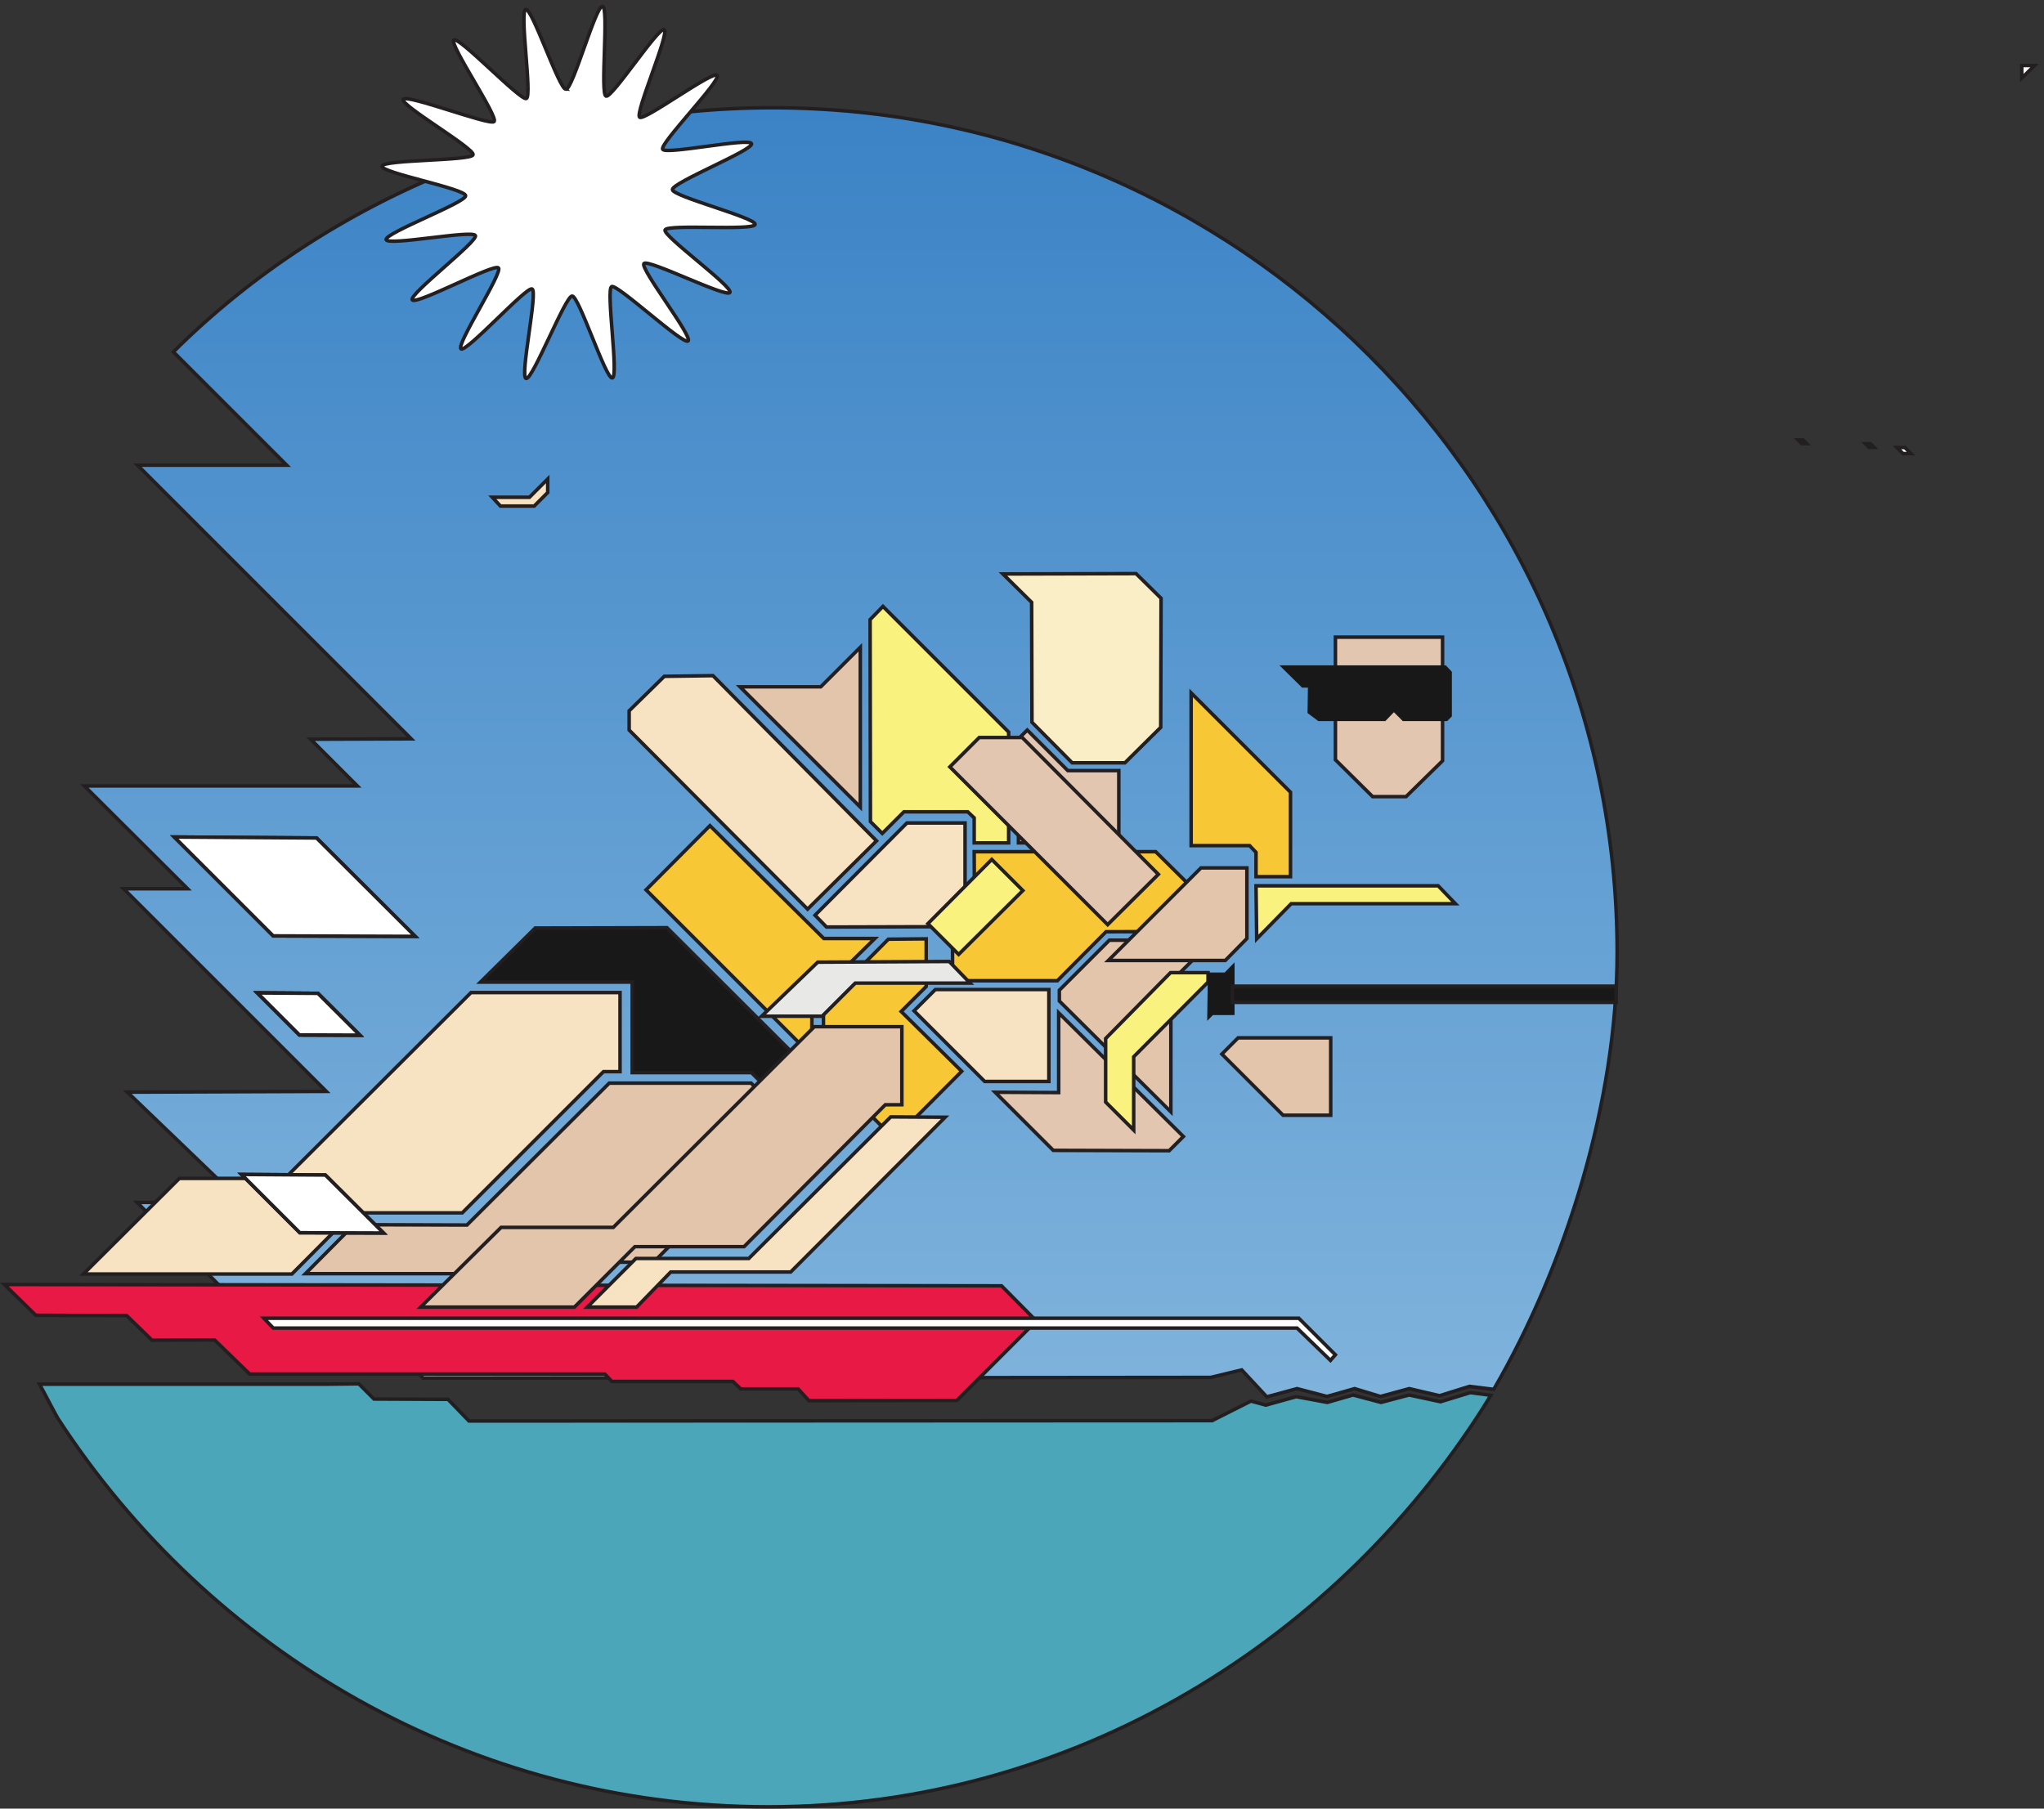 <svg xmlns="http://www.w3.org/2000/svg" xml:space="preserve" width="579.211" height="512.602"><rect width="100%" height="100%" fill="#333333" stroke="none"/><defs><linearGradient x1="163.287" y1="0" x2="163.287" y2="-274.709" gradientUnits="userSpaceOnUse" gradientTransform="matrix(10 0 0 10 173.883 3624.43)" spreadMethod="pad" id="a"><stop style="stop-opacity:1;stop-color:#3b83c6" offset="0"/><stop style="stop-opacity:1;stop-color:#7fb3dc" offset="1"/></linearGradient></defs><path d="M116.375 833.094c324-499.68 882-829.442 1514.875-829.442 650.88 0 1220.4 356.403 1539.36 876.961l-43.91 5.758-63.37-19.437-66.95 14.398-59.77-15.84-59.75 15.84-54.73-15.84-66.24 12.242-64.8-18-31.68 8.637-82.8-41.758-1583.278-.718-44.641 46.078-157.679.718-32.399 32.403-64.8-.723H78.215c9.36-16.558 28.797-54.719 38.16-71.277" style="fill:#4ca6ba;fill-opacity:1;fill-rule:evenodd;stroke:none" transform="matrix(.133 0 0 -.133 .783 512.589)"/><path d="M116.375 833.094c324-499.68 882-829.442 1514.875-829.442 650.88 0 1220.4 356.403 1539.36 876.961l-43.91 5.758-63.37-19.437-66.95 14.398-59.77-15.84-59.75 15.84-54.73-15.84-66.24 12.242-64.8-18-31.68 8.637-82.8-41.758-1583.278-.718-44.641 46.078-157.679.718-32.399 32.403-64.8-.723H78.215c9.36-16.558 28.797-54.719 38.16-71.277z" style="fill:none;stroke:#231f20;stroke-width:7.5;stroke-linecap:butt;stroke-linejoin:miter;stroke-miterlimit:10;stroke-dasharray:none;stroke-opacity:1" transform="matrix(.133 0 0 -.133 .783 512.589)"/><path d="M3176.71 893.281c153.77 264.509 262.92 614.269 262.92 931.359 0 991.91-809.46 1799.79-1800.58 1799.79-470.86 0-940.929-187.23-1275.546-520.26l241.41-241.41H287.023l583.192-583.19-214.313-.8 99.59-99.59H173.883l219.898-219.1H257.543l431.82-431.82-423.859-1.59 243.801-234.24-223.082-.79 335.422-338.609 239.007.797 35.063-36.648 1677.885 1.59 66.13 15.941 53.38-57.371 64.53 17.531 63.74-16.73 58.96 16.73 54.97-16.73 61.35 16.73 64.53-15.141 63.74 19.918 51.78-6.367" style="fill:url(#a);fill-opacity:1;fill-rule:evenodd;stroke:none" transform="matrix(.133 0 0 -.133 .783 512.589)"/><path d="M3176.71 893.281c153.77 264.509 262.92 614.269 262.92 931.359 0 991.91-809.46 1799.79-1800.58 1799.79-470.86 0-940.929-187.23-1275.546-520.26l241.41-241.41H287.023l583.192-583.19-214.313-.8 99.59-99.59H173.883l219.898-219.1H257.543l431.82-431.82-423.859-1.59 243.801-234.24-223.082-.79 335.422-338.609 239.007.797 35.063-36.648 1677.885 1.59 66.13 15.941 53.38-57.371 64.53 17.531 63.74-16.73 58.96 16.73 54.97-16.73 61.35 16.73 64.53-15.141 63.74 19.918z" style="fill:none;stroke:#231f20;stroke-width:7.5;stroke-linecap:butt;stroke-linejoin:miter;stroke-miterlimit:10;stroke-dasharray:none;stroke-opacity:1" transform="matrix(.133 0 0 -.133 .783 512.589)"/><path d="M2377.89 2057.81h-213.84v221.76l18.72 18.72 86.4-86.4h108.72v-154.08" style="fill:#e2c6b0;fill-opacity:1;fill-rule:evenodd;stroke:none" transform="matrix(.133 0 0 -.133 .783 512.589)"/><path d="M2377.89 2057.81h-213.84v221.76l18.72 18.72 86.4-86.4h108.72z" style="fill:none;stroke:#231f20;stroke-width:7.5;stroke-linecap:butt;stroke-linejoin:miter;stroke-miterlimit:10;stroke-dasharray:none;stroke-opacity:1" transform="matrix(.133 0 0 -.133 .783 512.589)"/><path d="m1742.85 2390.45 84.24 84.24v-340.56l-256.32 256.32h172.08" style="fill:#e3c5ac;fill-opacity:1;fill-rule:evenodd;stroke:none" transform="matrix(.133 0 0 -.133 .783 512.589)"/><path d="m1742.85 2390.45 84.24 84.24v-340.56l-256.32 256.32z" style="fill:none;stroke:#231f20;stroke-width:7.5;stroke-linecap:butt;stroke-linejoin:miter;stroke-miterlimit:10;stroke-dasharray:none;stroke-opacity:1" transform="matrix(.133 0 0 -.133 .783 512.589)"/><path d="m2050.29 1924.61-46.08-45.36-249.12-.72-24.48 25.2 195.84 196.56h123.84v-175.68" style="fill:#f7e3c2;fill-opacity:1;fill-rule:evenodd;stroke:none" transform="matrix(.133 0 0 -.133 .783 512.589)"/><path d="m2050.29 1924.61-46.08-45.36-249.12-.72-24.48 25.2 195.84 196.56h123.84z" style="fill:none;stroke:#231f20;stroke-width:7.5;stroke-linecap:butt;stroke-linejoin:miter;stroke-miterlimit:10;stroke-dasharray:none;stroke-opacity:1" transform="matrix(.133 0 0 -.133 .783 512.589)"/><path d="M2488.77 1761.89v-277.2l-237.6 236.16v23.04l106.56 106.56h220.32l-89.28-88.56" style="fill:#e3c5ac;fill-opacity:1;fill-rule:evenodd;stroke:none" transform="matrix(.133 0 0 -.133 .783 512.589)"/><path d="M2488.77 1761.89v-277.2l-237.6 236.16v23.04l106.56 106.56h220.32z" style="fill:none;stroke:#231f20;stroke-width:7.5;stroke-linecap:butt;stroke-linejoin:miter;stroke-miterlimit:10;stroke-dasharray:none;stroke-opacity:1" transform="matrix(.133 0 0 -.133 .783 512.589)"/><path d="M2228.85 1745.33v-195.84h-136.8l-150.48 150.48 45.36 45.36h241.92" style="fill:#f7e3c2;fill-opacity:1;fill-rule:evenodd;stroke:none" transform="matrix(.133 0 0 -.133 .783 512.589)"/><path d="M2228.85 1745.33v-195.84h-136.8l-150.48 150.48 45.36 45.36z" style="fill:none;stroke:#231f20;stroke-width:7.5;stroke-linecap:butt;stroke-linejoin:miter;stroke-miterlimit:10;stroke-dasharray:none;stroke-opacity:1" transform="matrix(.133 0 0 -.133 .783 512.589)"/><path d="m2114.37 1526.45 135.36-.72v169.92l265.68-263.52-30.24-30.24-246.96.72-123.84 123.84" style="fill:#e2c6b0;fill-opacity:1;fill-rule:evenodd;stroke:none" transform="matrix(.133 0 0 -.133 .783 512.589)"/><path d="m2114.37 1526.45 135.36-.72v169.92l265.68-263.52-30.24-30.24-246.96.72z" style="fill:none;stroke:#231f20;stroke-width:7.5;stroke-linecap:butt;stroke-linejoin:miter;stroke-miterlimit:10;stroke-dasharray:none;stroke-opacity:1" transform="matrix(.133 0 0 -.133 .783 512.589)"/><path d="m1279.89 1570.37-300.956-300.96H745.652l-129.597-130.32H171.813l204.48 203.76h224.641l396.718 396h317.518v-168.48h-35.28" style="fill:#f7e3c2;fill-opacity:1;fill-rule:evenodd;stroke:none" transform="matrix(.133 0 0 -.133 .783 512.589)"/><path d="m1279.89 1570.37-300.956-300.96H745.652l-129.597-130.32H171.813l204.48 203.76h224.641l396.718 396h317.518v-168.48z" style="fill:none;stroke:#231f20;stroke-width:7.5;stroke-linecap:butt;stroke-linejoin:miter;stroke-miterlimit:10;stroke-dasharray:none;stroke-opacity:1" transform="matrix(.133 0 0 -.133 .783 512.589)"/><path d="m1266.93 1164.29-25.92-24.48H644.852l103.679 104.4 240.481-.72 303.118 302.4h302.4l84.24-87.84-292.32-293.76h-119.52" style="fill:#e3c5ac;fill-opacity:1;fill-rule:evenodd;stroke:none" transform="matrix(.133 0 0 -.133 .783 512.589)"/><path d="m1266.93 1164.29-25.92-24.48H644.852l103.679 104.4 240.481-.72 303.118 302.4h302.4l84.24-87.84-292.32-293.76z" style="fill:none;stroke:#231f20;stroke-width:7.5;stroke-linecap:butt;stroke-linejoin:miter;stroke-miterlimit:10;stroke-dasharray:none;stroke-opacity:1" transform="matrix(.133 0 0 -.133 .783 512.589)"/><path d="m2128.05 1113.89 74.16-74.88-169.2-169.201-315.36-.719-23.04 25.199h-122.4l-16.56 15.84h-257.76l-15.12 15.84H526.055l-74.883 72.722-133.199-.722-54 52.561-193.68.72-66.961 65.52 2124.718-2.88" style="fill:#e81945;fill-opacity:1;fill-rule:evenodd;stroke:none" transform="matrix(.133 0 0 -.133 .783 512.589)"/><path d="m2128.05 1113.89 74.16-74.88-169.2-169.201-315.36-.719-23.04 25.199h-122.4l-16.56 15.84h-257.76l-15.12 15.84H526.055l-74.883 72.722-133.199-.722-54 52.561-193.68.72-66.961 65.52z" style="fill:none;stroke:#231f20;stroke-width:7.5;stroke-linecap:butt;stroke-linejoin:miter;stroke-miterlimit:10;stroke-dasharray:none;stroke-opacity:1" transform="matrix(.133 0 0 -.133 .783 512.589)"/><path d="M1341.09 1568.21v192.96h-323.28l116.64 115.2 280.8.72 367.2-366.48-49.68-48.96-30.24-.72-107.28 107.28h-254.16" style="fill:#191818;fill-opacity:1;fill-rule:evenodd;stroke:none" transform="matrix(.133 0 0 -.133 .783 512.589)"/><path d="M1341.09 1568.21v192.96h-323.28l116.64 115.2 280.8.72 367.2-366.48-49.68-48.96-30.24-.72-107.28 107.28z" style="fill:none;stroke:#231f20;stroke-width:7.5;stroke-linecap:butt;stroke-linejoin:miter;stroke-miterlimit:10;stroke-dasharray:none;stroke-opacity:1" transform="matrix(.133 0 0 -.133 .783 512.589)"/><path d="m1875.33 2561.81 267.84-267.84v-236.16h-73.44v53.28l-13.68 12.96h-136.08l-46.08-46.08-25.2 25.2-.72 430.56 27.36 28.08" style="fill:#f9f27e;fill-opacity:1;fill-rule:evenodd;stroke:none" transform="matrix(.133 0 0 -.133 .783 512.589)"/><path d="m1875.33 2561.81 267.84-267.84v-236.16h-73.44v53.28l-13.68 12.96h-136.08l-46.08-46.08-25.2 25.2-.72 430.56z" style="fill:none;stroke:#231f20;stroke-width:7.5;stroke-linecap:butt;stroke-linejoin:miter;stroke-miterlimit:10;stroke-dasharray:none;stroke-opacity:1" transform="matrix(.133 0 0 -.133 .783 512.589)"/><path d="m2616.93 1879.97-12.96-10.8-253.44-.72-103.68-104.4h-223.2v109.44l46.8 44.64-.72 120.96h386.64l160.56-159.12" style="fill:#f8c735;fill-opacity:1;fill-rule:evenodd;stroke:none" transform="matrix(.133 0 0 -.133 .783 512.589)"/><path d="m2616.93 1879.97-12.96-10.8-253.44-.72-103.68-104.4h-223.2v109.44l46.8 44.64-.72 120.96h386.64z" style="fill:none;stroke:#231f20;stroke-width:7.5;stroke-linecap:butt;stroke-linejoin:miter;stroke-miterlimit:10;stroke-dasharray:none;stroke-opacity:1" transform="matrix(.133 0 0 -.133 .783 512.589)"/><path d="m1899.81 1427.09-151.2 150.48v136.08l138.24 138.96 80.64.72v-101.52l-53.28-53.28 128.88-127.44-143.28-144" style="fill:#f8c735;fill-opacity:1;fill-rule:evenodd;stroke:none" transform="matrix(.133 0 0 -.133 .783 512.589)"/><path d="m1899.81 1427.09-151.2 150.48v136.08l138.24 138.96 80.64.72v-101.52l-53.28-53.28 128.88-127.44z" style="fill:none;stroke:#231f20;stroke-width:7.5;stroke-linecap:butt;stroke-linejoin:miter;stroke-miterlimit:10;stroke-dasharray:none;stroke-opacity:1" transform="matrix(.133 0 0 -.133 .783 512.589)"/><path d="m1506.69 2094.53 242.64-240.48h108.72l-133.92-131.76-.72-117.36-352.8 352.8 136.08 136.8" style="fill:#f8c735;fill-opacity:1;fill-rule:evenodd;stroke:none" transform="matrix(.133 0 0 -.133 .783 512.589)"/><path d="m1506.69 2094.53 242.64-240.48h108.72l-133.92-131.76-.72-117.36-352.8 352.8z" style="fill:none;stroke:#231f20;stroke-width:7.5;stroke-linecap:butt;stroke-linejoin:miter;stroke-miterlimit:10;stroke-dasharray:none;stroke-opacity:1" transform="matrix(.133 0 0 -.133 .783 512.589)"/><path d="M1334.61 2298.29v41.04l74.88 73.44 103.68 1.44 348.48-352.08-146.88-145.44-380.16 381.6" style="fill:#f7e3c2;fill-opacity:1;fill-rule:evenodd;stroke:none" transform="matrix(.133 0 0 -.133 .783 512.589)"/><path d="M1334.61 2298.29v41.04l74.88 73.44 103.68 1.44 348.48-352.08-146.88-145.44z" style="fill:none;stroke:#231f20;stroke-width:7.5;stroke-linecap:butt;stroke-linejoin:miter;stroke-miterlimit:10;stroke-dasharray:none;stroke-opacity:1" transform="matrix(.133 0 0 -.133 .783 512.589)"/><path d="m2130.93 2630.93 283.68.72 53.28-52.56-.72-275.04-76.32-75.6h-112.32l-85.68 86.4-.72 255.6-61.2 60.48" style="fill:#f9eec6;fill-opacity:1;fill-rule:evenodd;stroke:none" transform="matrix(.133 0 0 -.133 .783 512.589)"/><path d="m2130.93 2630.93 283.68.72 53.28-52.56-.72-275.04-76.32-75.6h-112.32l-85.68 86.4-.72 255.6z" style="fill:none;stroke:#231f20;stroke-width:7.5;stroke-linecap:butt;stroke-linejoin:miter;stroke-miterlimit:10;stroke-dasharray:none;stroke-opacity:1" transform="matrix(.133 0 0 -.133 .783 512.589)"/><path d="M3067.65 2496.29h-228.24v-261.36l79.2-78.48h71.28l77.76 76.32v263.52" style="fill:#e2c6b0;fill-opacity:1;fill-rule:evenodd;stroke:none" transform="matrix(.133 0 0 -.133 .783 512.589)"/><path d="M3067.65 2496.29h-228.24v-261.36l79.2-78.48h71.28l77.76 76.32z" style="fill:none;stroke:#231f20;stroke-width:7.5;stroke-linecap:butt;stroke-linejoin:miter;stroke-miterlimit:10;stroke-dasharray:none;stroke-opacity:1" transform="matrix(.133 0 0 -.133 .783 512.589)"/><path d="M2722.77 2435.09h351.36l12.24-12.96v-94.32l-9.36-9.36h-93.6l-19.44 19.44-18.72-19.44h-141.84l-22.32 16.56.72 54.72h-12.96l-46.08 45.36" style="fill:#191818;fill-opacity:1;fill-rule:evenodd;stroke:none" transform="matrix(.133 0 0 -.133 .783 512.589)"/><path d="M2722.77 2435.09h351.36l12.24-12.96v-94.32l-9.36-9.36h-93.6l-19.44 19.44-18.72-19.44h-141.84l-22.32 16.56.72 54.72h-12.96z" style="fill:none;stroke:#191818;stroke-width:2.16;stroke-linecap:butt;stroke-linejoin:miter;stroke-miterlimit:10;stroke-dasharray:none;stroke-opacity:1" transform="matrix(.133 0 0 -.133 .783 512.589)"/><path d="m2743.65 2165.81-211.68 211.68v-325.44h124.56l13.68-14.4v-51.84h73.44v180" style="fill:#f8c735;fill-opacity:1;fill-rule:evenodd;stroke:none" transform="matrix(.133 0 0 -.133 .783 512.589)"/><path d="m2743.65 2165.81-211.68 211.68v-325.44h124.56l13.68-14.4v-51.84h73.44z" style="fill:none;stroke:#231f20;stroke-width:7.5;stroke-linecap:butt;stroke-linejoin:miter;stroke-miterlimit:10;stroke-dasharray:none;stroke-opacity:1" transform="matrix(.133 0 0 -.133 .783 512.589)"/><path d="m2355.57 1807.25 197.28 197.28h97.92v-150.48l-46.08-46.8h-249.12" style="fill:#e3c5ac;fill-opacity:1;fill-rule:evenodd;stroke:none" transform="matrix(.133 0 0 -.133 .783 512.589)"/><path d="m2355.57 1807.25 197.28 197.28h97.92v-150.48l-46.08-46.8z" style="fill:none;stroke:#231f20;stroke-width:7.5;stroke-linecap:butt;stroke-linejoin:miter;stroke-miterlimit:10;stroke-dasharray:none;stroke-opacity:1" transform="matrix(.133 0 0 -.133 .783 512.589)"/><path d="m2354.13 1883.57-336.24 336.24 62.64 62.64h91.44l290.16-291.6-108-107.28" style="fill:#e2c6b0;fill-opacity:1;fill-rule:evenodd;stroke:none" transform="matrix(.133 0 0 -.133 .783 512.589)"/><path d="m2354.13 1883.57-336.24 336.24 62.64 62.64h91.44l290.16-291.6z" style="fill:none;stroke:#231f20;stroke-width:7.5;stroke-linecap:butt;stroke-linejoin:miter;stroke-miterlimit:10;stroke-dasharray:none;stroke-opacity:1" transform="matrix(.133 0 0 -.133 .783 512.589)"/><path d="m2036.61 1820.21 136.8 136.08-66.24 66.24-136.08-136.8 65.52-65.52" style="fill:#f9f27e;fill-opacity:1;fill-rule:evenodd;stroke:none" transform="matrix(.133 0 0 -.133 .783 512.589)"/><path d="m2036.61 1820.21 136.8 136.08-66.24 66.24-136.08-136.8z" style="fill:none;stroke:#231f20;stroke-width:7.5;stroke-linecap:butt;stroke-linejoin:miter;stroke-miterlimit:10;stroke-dasharray:none;stroke-opacity:1" transform="matrix(.133 0 0 -.133 .783 512.589)"/><path d="M2409.57 1445.81v156.24l158.4 159.12v20.16h-79.92l-138.24-140.4v-135.36l59.76-59.76" style="fill:#f9f27e;fill-opacity:1;fill-rule:evenodd;stroke:none" transform="matrix(.133 0 0 -.133 .783 512.589)"/><path d="M2409.57 1445.81v156.24l158.4 159.12v20.16h-79.92l-138.24-140.4v-135.36z" style="fill:none;stroke:#231f20;stroke-width:7.5;stroke-linecap:butt;stroke-linejoin:miter;stroke-miterlimit:10;stroke-dasharray:none;stroke-opacity:1" transform="matrix(.133 0 0 -.133 .783 512.589)"/><path d="m2727.81 1477.49-130.32 130.32 34.56 34.56h197.28v-164.88h-101.52" style="fill:#e3c5ac;fill-opacity:1;fill-rule:evenodd;stroke:none" transform="matrix(.133 0 0 -.133 .783 512.589)"/><path d="m2727.81 1477.49-130.32 130.32 34.56 34.56h197.28v-164.88z" style="fill:none;stroke:#231f20;stroke-width:7.5;stroke-linecap:butt;stroke-linejoin:miter;stroke-miterlimit:10;stroke-dasharray:none;stroke-opacity:1" transform="matrix(.133 0 0 -.133 .783 512.589)"/><path d="m1745.73 1688.45 70.56 70.56h244.8l-44.64 46.08-280.08-1.44-119.52-115.2h128.88" style="fill:#e8e9e7;fill-opacity:1;fill-rule:evenodd;stroke:none" transform="matrix(.133 0 0 -.133 .783 512.589)"/><path d="m1745.73 1688.45 70.56 70.56h244.8l-44.64 46.08-280.08-1.44-119.52-115.2z" style="fill:none;stroke:#231f20;stroke-width:7.5;stroke-linecap:butt;stroke-linejoin:miter;stroke-miterlimit:10;stroke-dasharray:none;stroke-opacity:1" transform="matrix(.133 0 0 -.133 .783 512.589)"/><path d="m1729.17 1666.13-428.4-427.68h-239.04l-171.359-169.92h327.599l128.88 128.88h232.56l300.97 302.4h35.27v166.32h-186.48" style="fill:#e3c5ac;fill-opacity:1;fill-rule:evenodd;stroke:none" transform="matrix(.133 0 0 -.133 .783 512.589)"/><path d="m1729.17 1666.13-428.4-427.68h-239.04l-171.359-169.92h327.599l128.88 128.88h232.56l300.97 302.4h35.27v166.32z" style="fill:none;stroke:#231f20;stroke-width:7.5;stroke-linecap:butt;stroke-linejoin:miter;stroke-miterlimit:10;stroke-dasharray:none;stroke-opacity:1" transform="matrix(.133 0 0 -.133 .783 512.589)"/><path d="m1245.33 1068.53 103.68 103.68h240.48l302.4 301.68 115.92-.72-329.04-329.76h-255.6l-72.72-74.88h-105.12" style="fill:#f7e3c2;fill-opacity:1;fill-rule:evenodd;stroke:none" transform="matrix(.133 0 0 -.133 .783 512.589)"/><path d="m1245.33 1068.53 103.68 103.68h240.48l302.4 301.68 115.92-.72-329.04-329.76h-255.6l-72.72-74.88z" style="fill:none;stroke:#231f20;stroke-width:7.5;stroke-linecap:butt;stroke-linejoin:miter;stroke-miterlimit:10;stroke-dasharray:none;stroke-opacity:1" transform="matrix(.133 0 0 -.133 .783 512.589)"/><path d="M556.215 1044.86H2761.41l77.88-77.88-10.48-11.98-71.14 68.89H576.434l-20.219 20.97" style="fill:#fff;fill-opacity:1;fill-rule:evenodd;stroke:none" transform="matrix(.133 0 0 -.133 .783 512.589)"/><path d="M556.215 1044.86H2761.41l77.88-77.88-10.48-11.98-71.14 68.89H576.434Z" style="fill:none;stroke:#231f20;stroke-width:7.5;stroke-linecap:butt;stroke-linejoin:miter;stroke-miterlimit:10;stroke-dasharray:none;stroke-opacity:1" transform="matrix(.133 0 0 -.133 .783 512.589)"/><path d="m2671.65 1853.33 73.44 74.88h349.92l-36.72 38.16h-388.08l1.44-113.04" style="fill:#f9f27e;fill-opacity:1;fill-rule:evenodd;stroke:none" transform="matrix(.133 0 0 -.133 .783 512.589)"/><path d="m2671.65 1853.33 73.44 74.88h349.92l-36.72 38.16h-388.08z" style="fill:none;stroke:#231f20;stroke-width:7.5;stroke-linecap:butt;stroke-linejoin:miter;stroke-miterlimit:10;stroke-dasharray:none;stroke-opacity:1" transform="matrix(.133 0 0 -.133 .783 512.589)"/><path d="M2623.41 1692.05h-45.36l-10.8-10.8 1.44 99.36h35.28l19.44 20.16v-108.72" style="fill:#191818;fill-opacity:1;fill-rule:evenodd;stroke:none" transform="matrix(.133 0 0 -.133 .783 512.589)"/><path d="M2623.41 1692.05h-45.36l-10.8-10.8 1.44 99.36h35.28l19.44 20.16z" style="fill:none;stroke:#191818;stroke-width:2.16;stroke-linecap:butt;stroke-linejoin:miter;stroke-miterlimit:10;stroke-dasharray:none;stroke-opacity:1" transform="matrix(.133 0 0 -.133 .783 512.589)"/><path d="m508.781 1351.25 124.153-124.15 178.257-.6-123.847 123.55-178.563 1.2" style="fill:#fff;fill-opacity:1;fill-rule:evenodd;stroke:none" transform="matrix(.133 0 0 -.133 .783 512.589)"/><path d="m508.781 1351.25 124.153-124.15 178.257-.6-123.847 123.55z" style="fill:none;stroke:#231f20;stroke-width:7.5;stroke-linecap:butt;stroke-linejoin:miter;stroke-miterlimit:10;stroke-dasharray:none;stroke-opacity:1" transform="matrix(.133 0 0 -.133 .783 512.589)"/><path d="m508.781 1351.25 124.153-124.15 178.257-.6-123.847 123.55-178.563 1.2" style="fill:#fff;fill-opacity:1;fill-rule:evenodd;stroke:none" transform="matrix(.133 0 0 -.133 .783 512.589)"/><path d="m508.781 1351.25 124.153-124.15 178.257-.6-123.847 123.55z" style="fill:none;stroke:#231f20;stroke-width:7.5;stroke-linecap:butt;stroke-linejoin:miter;stroke-miterlimit:10;stroke-dasharray:none;stroke-opacity:1" transform="matrix(.133 0 0 -.133 .783 512.589)"/><path d="m542.613 1738.08 89.508-89.51 128.531-.44-89.3 89.08-128.739.87" style="fill:#fff;fill-opacity:1;fill-rule:evenodd;stroke:none" transform="matrix(.133 0 0 -.133 .783 512.589)"/><path d="m542.613 1738.08 89.508-89.51 128.531-.44-89.3 89.08z" style="fill:none;stroke:#231f20;stroke-width:7.5;stroke-linecap:butt;stroke-linejoin:miter;stroke-miterlimit:10;stroke-dasharray:none;stroke-opacity:1" transform="matrix(.133 0 0 -.133 .783 512.589)"/><path d="m542.613 1738.08 89.508-89.51 128.531-.44-89.3 89.08-128.739.87" style="fill:#fff;fill-opacity:1;fill-rule:evenodd;stroke:none" transform="matrix(.133 0 0 -.133 .783 512.589)"/><path d="m542.613 1738.08 89.508-89.51 128.531-.44-89.3 89.08z" style="fill:none;stroke:#231f20;stroke-width:7.5;stroke-linecap:butt;stroke-linejoin:miter;stroke-miterlimit:10;stroke-dasharray:none;stroke-opacity:1" transform="matrix(.133 0 0 -.133 .783 512.589)"/><path d="m542.613 1738.08 89.508-89.51 128.531-.44-89.3 89.08-128.739.87" style="fill:#fff;fill-opacity:1;fill-rule:evenodd;stroke:none" transform="matrix(.133 0 0 -.133 .783 512.589)"/><path d="m542.613 1738.08 89.508-89.51 128.531-.44-89.3 89.08z" style="fill:none;stroke:#231f20;stroke-width:7.5;stroke-linecap:butt;stroke-linejoin:miter;stroke-miterlimit:10;stroke-dasharray:none;stroke-opacity:1" transform="matrix(.133 0 0 -.133 .783 512.589)"/><path d="m365.504 2070.35 210.687-210.69 302.512-1.02-210.18 209.67-303.019 2.04" style="fill:#fff;fill-opacity:1;fill-rule:evenodd;stroke:none" transform="matrix(.133 0 0 -.133 .783 512.589)"/><path d="m365.504 2070.35 210.687-210.69 302.512-1.02-210.18 209.67z" style="fill:none;stroke:#231f20;stroke-width:7.5;stroke-linecap:butt;stroke-linejoin:miter;stroke-miterlimit:10;stroke-dasharray:none;stroke-opacity:1" transform="matrix(.133 0 0 -.133 .783 512.589)"/><path d="m365.504 2070.35 210.687-210.69 302.512-1.02-210.18 209.67-303.019 2.04" style="fill:#fff;fill-opacity:1;fill-rule:evenodd;stroke:none" transform="matrix(.133 0 0 -.133 .783 512.589)"/><path d="m365.504 2070.35 210.687-210.69 302.512-1.02-210.18 209.67z" style="fill:none;stroke:#231f20;stroke-width:7.5;stroke-linecap:butt;stroke-linejoin:miter;stroke-miterlimit:10;stroke-dasharray:none;stroke-opacity:1" transform="matrix(.133 0 0 -.133 .783 512.589)"/><path d="M2619.79 1752.53v-34.56h817.74v34.56h-817.74" style="fill:#191818;fill-opacity:1;fill-rule:evenodd;stroke:none" transform="matrix(.133 0 0 -.133 .783 512.589)"/><path d="M2619.79 1752.53v-34.56h817.74v34.56z" style="fill:none;stroke:#231f20;stroke-width:7.5;stroke-linecap:butt;stroke-linejoin:miter;stroke-miterlimit:10;stroke-dasharray:none;stroke-opacity:1" transform="matrix(.133 0 0 -.133 .783 512.589)"/><path d="M1199.96 3663.69c14.64.44 63.7 178.98 77.81 176.95 14.11-2.02-5.47-186.41 7.5-191.52 12.96-4.5 112.23 148.67 124.04 141.69 11.82-6.98-62.53-177.11-52.48-186.59 9.42-8.88 157.01 100.53 165.29 89.17 8.27-11.35-122.12-144.68-116.24-157.33 5.25-12.66 186.09 25.67 189.55 11.73 3.47-13.94-169.14-82.57-168.69-97.82.44-14.64 178.87-60.03 176.23-74.16-2.63-14.12-186.89 1.18-192-11.8-4.5-12.96 145.88-121.46 138.29-133.29-7.58-11.83-173.72 71.79-183.19 61.74-9.47-10.05 105.41-156.87 94.06-165.14-11.37-8.28-150.16 121.34-162.83 116.08-12.65-5.87 15.44-191.29 1.5-194.76-13.94-3.46-71.14 174.98-85.78 174.55-14.64-.44-83.87-178.36-97.99-175.72-14.13 2.63 25.63 185.79 12.66 190.9-12.96 4.5-139.487-135.43-151.319-127.84-11.816 7.59 89.809 163.26 79.759 172.73-10.05 9.47-175.325-79.69-183.607-68.34-8.269 11.36 139.817 124.45 134.547 137.12-5.87 12.64-186.785-22.65-190.257-8.7-3.469 13.94 169.859 78.93 169.429 93.57-.449 15.25-180.98 48.98-178.347 63.1 2.64 14.12 189.578 11.12 194.075 24.08 5.12 12.97-156.415 106.49-148.837 118.32 7.59 11.83 184.877-56.8 193.757-47.38 9.47 10.05-97.128 166.27-85.757 173.93 11.379 7.67 141.857-130.13 154.527-124.87 12.65 5.87-15.31 187.02-1.35 189.87 13.96 2.86 71.01-170.71 85.65-170.27" style="fill:#fff;fill-opacity:1;fill-rule:evenodd;stroke:none" transform="matrix(.133 0 0 -.133 .783 512.589)"/><path d="M1199.96 3663.69c14.64.44 63.7 178.98 77.81 176.95 14.11-2.02-5.47-186.41 7.5-191.52 12.96-4.5 112.23 148.67 124.04 141.69 11.82-6.98-62.53-177.11-52.48-186.59 9.42-8.88 157.01 100.53 165.29 89.17 8.27-11.35-122.12-144.68-116.24-157.33 5.25-12.66 186.09 25.67 189.55 11.73 3.47-13.94-169.14-82.57-168.69-97.82.44-14.64 178.87-60.03 176.23-74.16-2.63-14.12-186.89 1.18-192-11.8-4.5-12.96 145.88-121.46 138.29-133.29-7.58-11.83-173.72 71.79-183.19 61.74-9.47-10.05 105.41-156.87 94.06-165.14-11.37-8.28-150.16 121.34-162.83 116.08-12.65-5.87 15.44-191.29 1.5-194.76-13.94-3.46-71.14 174.98-85.78 174.55-14.64-.44-83.87-178.36-97.99-175.72-14.13 2.63 25.63 185.79 12.66 190.9-12.96 4.5-139.487-135.43-151.319-127.84-11.816 7.59 89.809 163.26 79.759 172.73-10.05 9.47-175.325-79.69-183.607-68.34-8.269 11.36 139.817 124.45 134.547 137.12-5.87 12.64-186.785-22.65-190.257-8.7-3.469 13.94 169.859 78.93 169.429 93.57-.449 15.25-180.98 48.98-178.347 63.1 2.64 14.12 189.578 11.12 194.075 24.08 5.12 12.97-156.415 106.49-148.837 118.32 7.59 11.83 184.877-56.8 193.757-47.38 9.47 10.05-97.128 166.27-85.757 173.93 11.379 7.67 141.857-130.13 154.527-124.87 12.65 5.87-15.31 187.02-1.35 189.87 13.96 2.86 71.01-170.71 85.65-170.27z" style="fill:none;stroke:#231f20;stroke-width:7.5;stroke-linecap:butt;stroke-linejoin:miter;stroke-miterlimit:10;stroke-dasharray:none;stroke-opacity:1" transform="matrix(.133 0 0 -.133 .783 512.589)"/><path d="M4301.71 3714.5v-26.86l27.33 26.86z" style="fill:#fff;fill-opacity:1;fill-rule:evenodd;stroke:none" transform="matrix(.133 0 0 -.133 .783 512.589)"/><path d="M4301.71 3714.5v-26.86l27.33 26.86z" style="fill:none;stroke:#231f20;stroke-width:7.5;stroke-linecap:butt;stroke-linejoin:miter;stroke-miterlimit:10;stroke-dasharray:none;stroke-opacity:1" transform="matrix(.133 0 0 -.133 .783 512.589)"/><path d="m3824.9 2916.71 8.1-8.1h10.55l-8.09 8.1h-10.56" style="fill:#fff;fill-opacity:1;fill-rule:evenodd;stroke:none" transform="matrix(.133 0 0 -.133 .783 512.589)"/><path d="m3824.9 2916.71 8.1-8.1h10.55l-8.09 8.1z" style="fill:none;stroke:#231f20;stroke-width:7.5;stroke-linecap:butt;stroke-linejoin:miter;stroke-miterlimit:10;stroke-dasharray:none;stroke-opacity:1" transform="matrix(.133 0 0 -.133 .783 512.589)"/><path d="m3968.47 2908.61 8.09-8.09h10.56l-8.09 8.09h-10.56" style="fill:#fff;fill-opacity:1;fill-rule:evenodd;stroke:none" transform="matrix(.133 0 0 -.133 .783 512.589)"/><path d="m3968.47 2908.61 8.09-8.09h10.56l-8.09 8.09z" style="fill:none;stroke:#231f20;stroke-width:7.5;stroke-linecap:butt;stroke-linejoin:miter;stroke-miterlimit:10;stroke-dasharray:none;stroke-opacity:1" transform="matrix(.133 0 0 -.133 .783 512.589)"/><path d="m4035.67 2900.45 13-13h16.95l-13 13h-16.95" style="fill:#fff;fill-opacity:1;fill-rule:evenodd;stroke:none" transform="matrix(.133 0 0 -.133 .783 512.589)"/><path d="m4035.67 2900.45 13-13h16.95l-13 13z" style="fill:none;stroke:#231f20;stroke-width:7.5;stroke-linecap:butt;stroke-linejoin:miter;stroke-miterlimit:10;stroke-dasharray:none;stroke-opacity:1" transform="matrix(.133 0 0 -.133 .783 512.589)"/><path d="M1043.01 2794.37h79.2l38.88 38.88v-28.8l-28.8-28.8h-72l-17.28 18.72" style="fill:#f7e3c2;fill-opacity:1;fill-rule:evenodd;stroke:none" transform="matrix(.133 0 0 -.133 .783 512.589)"/><path d="M1043.01 2794.37h79.2l38.88 38.88v-28.8l-28.8-28.8h-72z" style="fill:none;stroke:#231f20;stroke-width:7.5;stroke-linecap:butt;stroke-linejoin:miter;stroke-miterlimit:10;stroke-dasharray:none;stroke-opacity:1" transform="matrix(.133 0 0 -.133 .783 512.589)"/></svg>
